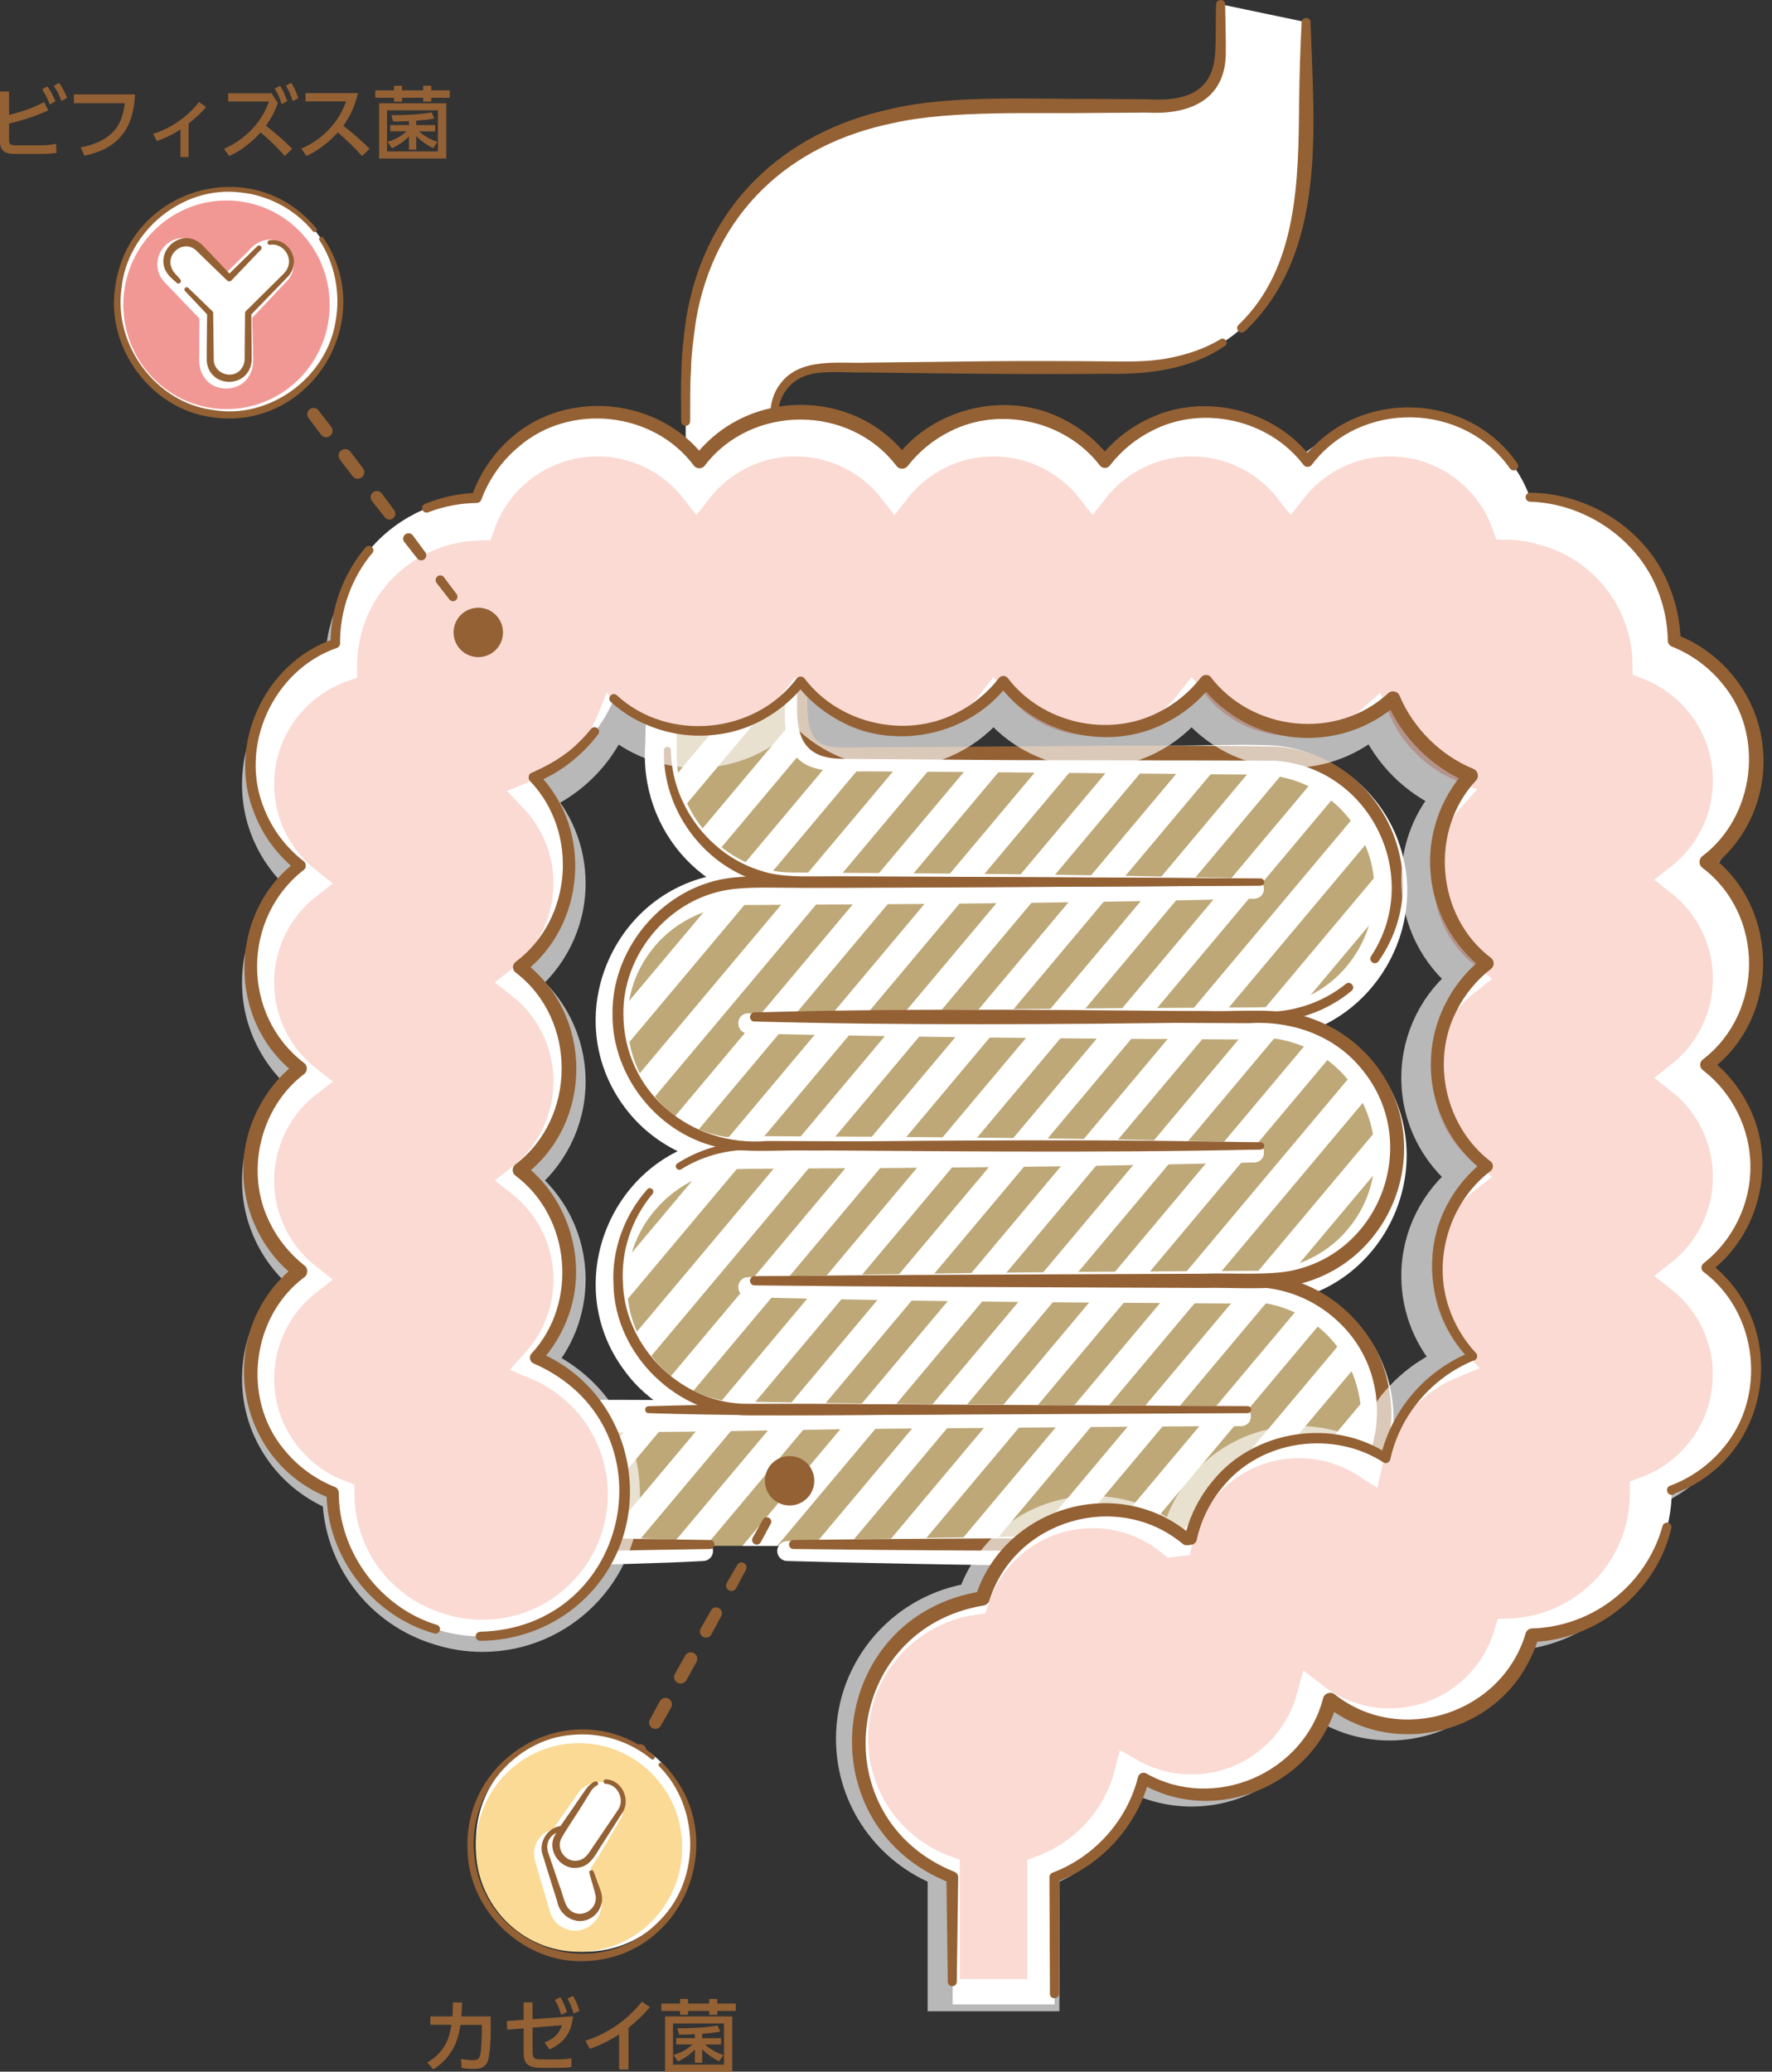 <svg xmlns="http://www.w3.org/2000/svg" xmlns:xlink="http://www.w3.org/1999/xlink" viewBox="0 0 252.45 295.12">
  <rect x="0" y="0" width="252.45" height="295.12" fill="#333333" stroke="none"/>
  <defs>
    <clipPath id="clippath">
      <path d="M198.82,163.84c0-10.37-8.41-18.78-18.78-18.79,10.37,0,18.78-8.41,18.78-18.79s-8.41-18.79-18.79-18.79h-60.38c-4.95,0-5.23-2.85-5.23-6.68v-29.68h-19.21v35.94c0,10.59,7.4,18.79,18.79,18.79,0,0-9.38,0-7.44,0-10.37,0-18.78,8.41-18.78,18.79s8.41,18.78,18.78,18.79c-10.37,0-18.78,8.41-18.78,18.79s8.41,18.79,18.79,18.79h-26.14v19.21h99.6c10.38,0,16.93-8.41,16.93-18.79s-8.24-18.79-18.79-18.79c0,0,2.82,0,1.87,0,10.37,0,18.78-8.41,18.78-18.79Z" style="fill: none;"></path>
    </clipPath>
  </defs>
  <g style="isolation: isolate;">
    <g id="_レイヤー_2" data-name="レイヤー 2">
      <g id="img">
        <g>
          <g>
            <g style="opacity: .7;">
              <path d="M198.82,163.84c0-10.37-8.41-18.78-18.78-18.79,10.37,0,18.78-8.41,18.78-18.79s-8.41-18.79-18.79-18.79h-60.38c-4.95,0-5.23-2.85-5.23-6.68v-29.68h-19.21v35.94c0,10.59,7.4,18.79,18.79,18.79,0,0-9.38,0-7.44,0-10.37,0-18.78,8.41-18.78,18.79s8.41,18.78,18.78,18.79c-10.37,0-18.78,8.41-18.78,18.79s8.41,18.79,18.79,18.79h-26.14v19.21h99.6c10.38,0,16.93-8.41,16.93-18.79s-8.24-18.79-18.79-18.79c0,0,2.82,0,1.87,0,10.37,0,18.78-8.41,18.78-18.79Z" style="fill: #fada95;"></path>
            </g>
            <g style="clip-path: url(#clippath);">
              <g>
                <line x1="103.75" y1="80.29" x2="-17.35" y2="224.61" style="fill: none; stroke: #fff; stroke-miterlimit: 10; stroke-width: 3.76px;"></line>
                <line x1="113.91" y1="80.29" x2="-7.19" y2="224.61" style="fill: none; stroke: #fff; stroke-miterlimit: 10; stroke-width: 3.76px;"></line>
                <line x1="113.91" y1="80.29" x2="-7.19" y2="224.61" style="fill: none; stroke: #fff; stroke-miterlimit: 10; stroke-width: 3.76px;"></line>
                <line x1="124.06" y1="80.29" x2="2.97" y2="224.61" style="fill: none; stroke: #fff; stroke-miterlimit: 10; stroke-width: 3.76px;"></line>
                <line x1="124.06" y1="80.29" x2="2.97" y2="224.61" style="fill: none; stroke: #fff; stroke-miterlimit: 10; stroke-width: 3.76px;"></line>
                <line x1="134.22" y1="80.29" x2="13.12" y2="224.61" style="fill: none; stroke: #fff; stroke-miterlimit: 10; stroke-width: 3.76px;"></line>
                <line x1="134.22" y1="80.29" x2="13.12" y2="224.61" style="fill: none; stroke: #fff; stroke-miterlimit: 10; stroke-width: 3.76px;"></line>
                <line x1="144.38" y1="80.29" x2="23.28" y2="224.61" style="fill: none; stroke: #fff; stroke-miterlimit: 10; stroke-width: 3.76px;"></line>
                <line x1="144.38" y1="80.29" x2="23.28" y2="224.61" style="fill: none; stroke: #fff; stroke-miterlimit: 10; stroke-width: 3.76px;"></line>
                <line x1="154.54" y1="80.29" x2="33.44" y2="224.61" style="fill: none; stroke: #fff; stroke-miterlimit: 10; stroke-width: 3.76px;"></line>
                <line x1="154.54" y1="80.29" x2="33.44" y2="224.61" style="fill: none; stroke: #fff; stroke-miterlimit: 10; stroke-width: 3.76px;"></line>
                <line x1="164.7" y1="80.29" x2="43.6" y2="224.61" style="fill: none; stroke: #fff; stroke-miterlimit: 10; stroke-width: 3.76px;"></line>
                <line x1="164.7" y1="80.29" x2="43.6" y2="224.61" style="fill: none; stroke: #fff; stroke-miterlimit: 10; stroke-width: 3.76px;"></line>
                <line x1="174.86" y1="80.29" x2="53.76" y2="224.61" style="fill: none; stroke: #fff; stroke-miterlimit: 10; stroke-width: 3.76px;"></line>
                <line x1="174.86" y1="80.29" x2="53.76" y2="224.61" style="fill: none; stroke: #fff; stroke-miterlimit: 10; stroke-width: 3.76px;"></line>
                <line x1="185.02" y1="80.29" x2="63.92" y2="224.61" style="fill: none; stroke: #fff; stroke-miterlimit: 10; stroke-width: 3.76px;"></line>
                <line x1="185.02" y1="80.29" x2="63.92" y2="224.61" style="fill: none; stroke: #fff; stroke-miterlimit: 10; stroke-width: 3.76px;"></line>
                <line x1="195.18" y1="80.29" x2="74.08" y2="224.61" style="fill: none; stroke: #fff; stroke-miterlimit: 10; stroke-width: 3.76px;"></line>
                <line x1="195.18" y1="80.29" x2="74.08" y2="224.61" style="fill: none; stroke: #fff; stroke-miterlimit: 10; stroke-width: 3.76px;"></line>
                <line x1="205.34" y1="80.29" x2="84.24" y2="224.61" style="fill: none; stroke: #fff; stroke-miterlimit: 10; stroke-width: 3.76px;"></line>
                <line x1="205.34" y1="80.29" x2="84.24" y2="224.61" style="fill: none; stroke: #fff; stroke-miterlimit: 10; stroke-width: 3.76px;"></line>
                <line x1="215.5" y1="80.29" x2="94.4" y2="224.61" style="fill: none; stroke: #fff; stroke-miterlimit: 10; stroke-width: 3.76px;"></line>
                <line x1="215.5" y1="80.29" x2="94.4" y2="224.61" style="fill: none; stroke: #fff; stroke-miterlimit: 10; stroke-width: 3.76px;"></line>
                <line x1="225.65" y1="80.29" x2="104.56" y2="224.61" style="fill: none; stroke: #fff; stroke-miterlimit: 10; stroke-width: 3.76px;"></line>
                <line x1="225.65" y1="80.29" x2="104.56" y2="224.61" style="fill: none; stroke: #fff; stroke-miterlimit: 10; stroke-width: 3.76px;"></line>
                <line x1="235.81" y1="80.29" x2="114.71" y2="224.61" style="fill: none; stroke: #fff; stroke-miterlimit: 10; stroke-width: 3.76px;"></line>
                <line x1="235.81" y1="80.29" x2="114.71" y2="224.61" style="fill: none; stroke: #fff; stroke-miterlimit: 10; stroke-width: 3.76px;"></line>
                <line x1="245.97" y1="80.29" x2="124.87" y2="224.61" style="fill: none; stroke: #fff; stroke-miterlimit: 10; stroke-width: 3.76px;"></line>
                <line x1="245.97" y1="80.29" x2="124.87" y2="224.61" style="fill: none; stroke: #fff; stroke-miterlimit: 10; stroke-width: 3.76px;"></line>
                <line x1="256.13" y1="80.29" x2="135.03" y2="224.61" style="fill: none; stroke: #fff; stroke-miterlimit: 10; stroke-width: 3.76px;"></line>
                <line x1="256.13" y1="80.29" x2="135.03" y2="224.61" style="fill: none; stroke: #fff; stroke-miterlimit: 10; stroke-width: 3.76px;"></line>
                <line x1="266.29" y1="80.29" x2="145.19" y2="224.61" style="fill: none; stroke: #fff; stroke-miterlimit: 10; stroke-width: 3.76px;"></line>
                <line x1="266.29" y1="80.29" x2="145.19" y2="224.61" style="fill: none; stroke: #fff; stroke-miterlimit: 10; stroke-width: 3.76px;"></line>
                <line x1="276.45" y1="80.29" x2="155.35" y2="224.61" style="fill: none; stroke: #fff; stroke-miterlimit: 10; stroke-width: 3.76px;"></line>
                <line x1="276.45" y1="80.29" x2="155.35" y2="224.61" style="fill: none; stroke: #fff; stroke-miterlimit: 10; stroke-width: 3.76px;"></line>
                <line x1="286.61" y1="80.29" x2="165.51" y2="224.61" style="fill: none; stroke: #fff; stroke-miterlimit: 10; stroke-width: 3.76px;"></line>
                <line x1="286.61" y1="80.29" x2="165.51" y2="224.61" style="fill: none; stroke: #fff; stroke-miterlimit: 10; stroke-width: 3.76px;"></line>
                <line x1="296.77" y1="80.29" x2="175.67" y2="224.61" style="fill: none; stroke: #fff; stroke-miterlimit: 10; stroke-width: 3.76px;"></line>
                <line x1="296.77" y1="80.29" x2="175.67" y2="224.61" style="fill: none; stroke: #fff; stroke-miterlimit: 10; stroke-width: 3.76px;"></line>
                <line x1="306.93" y1="80.29" x2="185.83" y2="224.61" style="fill: none; stroke: #fff; stroke-miterlimit: 10; stroke-width: 3.76px;"></line>
              </g>
            </g>
            <g>
              <g>
                <path d="M106.58,181.96c9.17-.07,52.89-.33,61.04-.47,2.43-.02,7.54-.09,9.92-.11,5.37-.03,10.7,2.06,14.59,5.81,10.72,10.23,7.51,28.28-6.04,34.27-2.09.93-4.34,1.49-6.62,1.71-1.82.15-4.48.05-6.32.06,0,0-12.21-.07-12.21-.07-16.28-.11-32.55-.35-48.83-.79-.78-.02-1.4-.67-1.38-1.46.02-.76.63-1.36,1.38-1.38,16.28-.44,32.55-.68,48.83-.79l12.21-.07c1.66-.06,4.26.04,5.89-.12,1.78-.19,3.5-.67,5.14-1.37,15.19-6.94,11.92-29.25-4.61-31.65-1.61-.24-4.19-.17-5.85-.21-3.87-.04-14.3-.16-18.31-.2,0,0-48.83-.33-48.83-.33-1.8-.03-1.91-2.78,0-2.84h0Z" style="fill: #fff;"></path>
                <path d="M106.58,144.38c15.6-.1,57.78-.35,72.72-.56,6.23-.08,12.36,2.76,16.33,7.59,10.97,13.37,1.85,33.61-15.44,34.26-5.83.07-16.53-.09-22.46-.09-17.05-.11-34.09-.35-51.14-.79-1.77-.07-1.86-2.75,0-2.84,21.14-.55,42.75-.77,63.93-.87,1.15,0,6.96-.04,7.99-.05,5.19.18,10.37-2.02,13.65-6.1,7.77-9.5,2.7-24.1-9.31-26.76-1.9-.43-4-.43-5.95-.44-4.05-.04-14.99-.16-19.18-.2,0,0-51.14-.33-51.14-.33-1.8-.03-1.91-2.78,0-2.84h0Z" style="fill: #fff;"></path>
              </g>
              <g>
                <path d="M176.82,203.16c-16.05,0-57.64.54-73.05.46-5.83-.58-11.39-3.63-14.84-8.42-9.23-12.38-1.88-30.5,13.34-33.04,1.91-.42,4.75-.3,6.72-.31,23.1.11,46.61.28,69.68.9,1.77.07,1.86,2.75,0,2.84-16.89.44-33.78.68-50.68.79-4.21.02-14.94.09-19,.11-.92.01-3.66,0-4.54.1-7.97.56-14.73,7.55-15.04,15.55-.71,8.59,6.22,16.67,14.76,17.53,5.61.28,16.24.2,21.97.32,0,0,50.68.33,50.68.33,1.8.03,1.91,2.78,0,2.84h0Z" style="fill: #fff;"></path>
                <path d="M178.68,165.58c-15.6.1-57.78.35-72.72.56-6.23.08-12.36-2.76-16.33-7.59-10.97-13.37-1.85-33.61,15.44-34.26,5.83-.07,16.53.09,22.46.09,17.05.11,34.09.35,51.14.79,1.77.07,1.86,2.75,0,2.84-21.14.55-42.75.77-63.93.86-1.15,0-6.96.04-7.99.05-5.19-.18-10.37,2.02-13.65,6.1-7.77,9.5-2.7,24.1,9.31,26.76,1.9.43,4,.43,5.95.43,4.05.04,14.99.16,19.18.2l51.14.33c1.8.03,1.91,2.78,0,2.84h0Z" style="fill: #fff;"></path>
              </g>
              <path d="M152.54,203.16c-23.53.11-49.28.92-72.78.92,0,0,2.34-2.34,2.34-2.34-.04,6.4-.09,12.81-.25,19.21l-2.09-2.09,10.24.25c3.41.14,6.83.23,10.24.42.78.04,1.39.71,1.34,1.5-.04.73-.63,1.3-1.34,1.34-5.94.34-14.46.51-20.49.67-1.17.03-2.12-.93-2.09-2.09-.16-6.4-.2-12.81-.25-19.21,0-1.29,1.04-2.35,2.34-2.34,5.39.04,12.89-.03,18.19.1,10.7.22,25.83.51,36.39.61,0,0,18.19.21,18.19.21,1.8.04,1.88,2.78,0,2.84h0Z" style="fill: #fff;"></path>
              <path d="M114.8,73.35l.17,28.78c.11,1.9.15,3.71,2.12,4.26,1.47.39,5.02.13,6.74.18,9.1-.04,33.8-.27,43.23-.36,4.24.03,10.45-.26,14.64,0,8.07.74,15.35,6.65,17.77,14.4,3.88,11.7-3.76,24.79-15.9,27.07-.9.13-2.1.34-3.01.35-.59.16-15.26-.08-16.34-.02-19.21-.11-38.43-.35-57.64-.79-1.79-.07-1.86-2.76,0-2.84,23.83-.55,48.18-.77,72.05-.87,1.16,0,2.15-.05,3.24-.23,12.5-1.92,18.28-17.04,10.22-26.81-2.99-3.72-7.66-6.02-12.46-6.1-1.1-.04-4.2-.05-5.37-.06-4.61-.04-30.83-.29-36.02-.33,0,0-14.41-.09-14.41-.09-6.38,0-11.92.76-12.01-7.68,0,0,.15-28.85.15-28.85.06-1.83,2.78-1.89,2.84,0h0Z" style="fill: #fff;"></path>
              <path d="M178.68,128.01c-16.18.12-48.67.55-64.84.84-12.93.57-22.94-10.29-21.9-23.08.15-10.81.36-21.61.81-32.42.03-.78.69-1.39,1.48-1.36.74.03,1.33.63,1.36,1.36.45,10.81.66,21.61.81,32.42l.02,2.03c.06,8.9,7.49,16.43,16.42,16.51,16.66.31,49.18.73,65.84.86,1.78.03,1.91,2.77,0,2.84h0Z" style="fill: #fff;"></path>
            </g>
            <g>
              <g>
                <path d="M107.5,181.81c9.16-.04,52.9-.14,61.04-.21,3.69.09,8.61-.24,12.31.1,8.59.9,15.99,8.05,17.12,16.63,1.88,10.89-6.66,21.83-17.7,22.63-4.1.19-14.17-.02-18.4.02-16.28-.07-32.55-.11-48.83-.32-.35,0-.64-.29-.63-.65,0-.35.29-.63.63-.63,16.28-.21,32.55-.25,48.83-.32l12.21-.05c1.71-.05,4.32.05,6.01-.11,1.91-.2,3.78-.71,5.54-1.47,11.39-4.91,14.18-20.33,5.25-28.94-2.75-2.7-6.4-4.51-10.24-4.99-1.88-.22-3.95-.16-5.99-.18-3.87-.02-14.31-.07-18.31-.09l-48.83-.15c-.35,0-.64-.29-.64-.64,0-.35.29-.64.64-.64h0Z" style="fill: #946134;"></path>
                <path d="M107.5,144.24c9.58-.04,55.42-.15,63.93-.21,3.86.13,9.1-.4,12.95.37,4.38.91,8.41,3.37,11.25,6.84,9.29,11.37,3.14,28.77-11.22,31.83-3.73.76-9.15.3-12.98.4,0,0-12.79-.05-12.79-.05-17.05-.07-34.09-.11-51.14-.32-.35,0-.64-.29-.63-.65,0-.35.29-.63.63-.63,17.05-.21,34.09-.25,51.14-.32l12.79-.05c3.58-.15,9.13.27,12.54-.43,12.88-2.66,18.47-18.35,10.16-28.56-3.91-4.95-10.07-7.1-16.3-6.7-4.04-.02-14.99-.07-19.18-.09l-51.14-.15c-.35,0-.64-.29-.64-.64,0-.35.29-.64.64-.64h0Z" style="fill: #946134;"></path>
              </g>
              <g>
                <path d="M96.52,165.72c3-1.93,6.56-2.99,10.13-3.03l10.42-.06c20-.18,42.63-.35,62.52.12.27,0,.49.23.49.51,0,.27-.22.48-.49.49-23.5.56-49.37.19-72.94.06-3.37,0-6.74.97-9.61,2.76-.5.34-1.11-.47-.53-.84h0Z" style="fill: #946134;"></path>
                <path d="M177.74,201.31c-10.66.05-61.66.31-71.13.31-10.07.1-19.07-8.65-19.21-18.71-.27-4.92,1.59-9.84,4.81-13.48.18-.21.5-.23.7-.04.2.18.22.49.05.69-2.98,3.54-4.52,8.2-4.21,12.77.32,9.28,8.6,17.25,17.88,17.13,0,0,14.22.05,14.22.05l56.9.28c.27,0,.5.23.49.5,0,.27-.22.49-.49.49h0Z" style="fill: #946134;"></path>
                <path d="M179.6,163.74c-9.58.03-55.42.11-63.93.16-3.83-.13-9.11.38-12.9-.38-8.84-1.73-15.6-10.07-15.51-19.07-.11-9.02,6.63-17.39,15.49-19.18,3.8-.76,9.08-.3,12.93-.4,0,0,12.79.04,12.79.04,17.05.05,34.09.08,51.14.25.27,0,.49.23.49.5,0,.27-.22.49-.49.49-21.14.2-42.75.21-63.93.29-3.61.15-9.13-.29-12.59.43-8.13,1.61-14.35,9.28-14.28,17.57.04,11.1,9.58,19.02,20.47,18.1,13.13.07,56.52.15,70.32.19.27,0,.5.22.5.5,0,.27-.22.5-.5.5h0Z" style="fill: #946134;"></path>
              </g>
              <path d="M101.17,220.66c-5.92.08-14.48.24-20.49.4-.58.02-1.05-.46-1.04-1.04-.04-4.57.02-9.15.18-13.72.05-1.52.13-3.05.22-4.57.02-.35.33-.62.68-.6.33.02.58.28.6.6.37,6.09.44,12.19.4,18.29,0,0-1.04-1.04-1.04-1.04l10.24.24c3.41.07,6.83.11,10.24.16.81.01.83,1.26,0,1.28h0Z" style="fill: #946134;"></path>
              <path d="M153.46,201.31c-19.8.1-41.35.63-61.07,0-.61-.02-.65-.97,0-.99,5.09-.15,10.18-.24,15.27-.28,8.83-.13,21.58.05,30.54.16,0,0,15.27.12,15.27.12.62,0,.67.99,0,.99h0Z" style="fill: #946134;"></path>
              <path d="M192.55,141.15c-3.54,2.95-8.2,4.54-12.81,4.45-1.66,0-6.3.05-8.03.06-20.75.27-43.58.44-64.21-.15-.35,0-.63-.3-.62-.66,0-.34.29-.61.62-.62,23.41-.69,48.75-.31,72.24-.09,4.33.14,8.62-1.26,12-3.98.62-.52,1.46.45.81.99h0Z" style="fill: #946134;"></path>
              <path d="M114.94,72.42c.02,5.84.09,20.51.11,26.14-.4,9.29,2.46,7.83,10.03,7.89,17.69-.06,39.04-.4,56.71-.09,14.88,1.05,23.22,18.38,14.6,30.58-.5.67-1.5-.01-1.06-.72,7.5-11.33-.15-26.95-13.69-27.85-14.24-.11-33.53,0-47.84-.17,0,0-8.71-.06-8.71-.06l-4.36-.03c-1.42-.02-3.12,0-4.64-.87-2.98-1.76-2.5-5.8-2.53-8.68,0,0,.04-8.71.04-8.71l.07-17.43c.04-.81,1.24-.86,1.28,0h0Z" style="fill: #946134;"></path>
              <path d="M179.6,126.16c-8.95.05-51.57.31-59.52.32-3.59-.06-8.62.27-12.05-.93-7.97-2.46-13.66-10.34-13.44-18.67.02-.64.98-.66.99,0,.08,7.76,5.5,14.97,12.91,17.19,3.2,1.1,8.22.73,11.59.77,7.75,0,50.84.27,59.52.32.27,0,.5.23.49.5,0,.27-.22.49-.49.49h0Z" style="fill: #946134;"></path>
            </g>
          </g>
          <g>
            <path d="M97.69,54.82c0-26.92,17.06-39.72,43.6-39.72h24.03c5.34,0,8.58-2.46,8.58-8.18V.61l12.18,2.55v15.34c0,17.22-5.27,33.86-25.68,33.86h-42.42c-4.82,0-7.66,2.85-7.66,6.68v13.39h-12.63v-17.61Z" style="fill: #fff;"></path>
            <path d="M174.54.61c.03,2.25.13,5.08.09,7.32-.23,6.63-5.65,8.43-11.24,8.11,0,0-7.27.05-7.27.05-8.46.15-20.57-.44-28.76,1.42-14.96,3-25.6,12.89-28.21,28.14-.28,2.01-.71,5.11-.71,7.13-.16,2.38-.08,4.83-.12,7.24,0,.36-.29.65-.65.64-.35,0-.63-.29-.63-.64.01-2.43-.09-4.83.05-7.29-.01-2.08.37-5.24.66-7.33,2.58-15.89,13.6-26.55,29.18-29.88,8.37-2.05,20.57-1.37,29.19-1.43,0,0,7.27.05,7.27.05,4.87.29,9.26-.59,9.71-6.32.17-2.03.06-5.12.16-7.21,0-.79,1.27-.84,1.28,0h0Z" style="fill: #946134;"></path>
            <path d="M174.5,49.28c-4.84,3.34-11.04,4.11-16.73,3.96-9.87.14-24.13-.05-34.14-.18-2.34.08-6.13-.34-8.32.3-2.6.65-4.46,2.98-4.42,5.68,0,.32-.26.57-.58.57-.31,0-.56-.26-.56-.57,0-1.52.43-3.1,1.4-4.35,2.84-3.86,8.37-2.86,12.48-3.03,0,0,17.07-.2,17.07-.2,5.69-.05,11.38-.03,17.07.02,2.83.02,5.59.1,8.36-.4,2.72-.48,5.38-1.33,7.76-2.76.59-.37,1.23.55.61.96h0Z" style="fill: #946134;"></path>
            <path d="M186.71,3.16c.46,14.89,2.47,32.81-9.39,44.06-.62.54-1.47-.38-.86-.95,8.46-8.1,8.52-20.67,8.62-31.64.05-3.82.16-7.65.36-11.47.04-.78,1.24-.8,1.28,0h0Z" style="fill: #946134;"></path>
          </g>
          <g>
            <path d="M250.22,195.02c0-5.88-2.78-11.09-7.08-14.44,4.3-3.35,7.08-8.57,7.08-14.45,0-5.88-2.78-11.09-7.08-14.44,4.3-3.35,7.08-8.57,7.08-14.45,0-5.88-2.78-11.09-7.08-14.44,4.3-3.35,7.08-8.57,7.08-14.45,0-7.79-4.87-14.42-11.72-17.07-.14-9.43-6.6-17.31-15.33-19.63-1.66-.47-3.4-.77-5.21-.81-2.54-7.07-9.28-12.14-17.22-12.14-5.88,0-11.09,2.78-14.44,7.08-3.35-4.3-8.57-7.08-14.44-7.08s-11.09,2.78-14.44,7.08c-3.35-4.3-8.57-7.08-14.44-7.08s-11.09,2.78-14.44,7.08c-3.35-4.3-8.57-7.08-14.44-7.08s-11.09,2.78-14.44,7.08c-3.35-4.3-8.57-7.08-14.44-7.08-7.99,0-14.77,5.13-17.27,12.26-6.28.15-11.86,3.09-15.55,7.65-.02.02-.03.05-.05.07-.39.48-.76.98-1.1,1.5-.03.05-.06.11-.1.16-.32.49-.63,1-.91,1.52-.04.08-.08.17-.12.26-.26.5-.51,1-.72,1.53-.04.1-.07.21-.12.32-.2.51-.4,1.03-.56,1.56-.03.11-.05.22-.08.32-.16.54-.3,1.08-.41,1.63,0,.05-.01.1-.02.15-.25,1.28-.39,2.6-.39,3.95,0,.03,0,.06,0,.1-7.05,2.55-12.09,9.28-12.09,17.21,0,5.88,2.78,11.09,7.08,14.45-4.3,3.35-7.08,8.57-7.08,14.45s2.78,11.09,7.08,14.44c-4.3,3.35-7.08,8.57-7.08,14.45s2.78,11.09,7.08,14.44c-4.3,3.35-7.08,8.57-7.08,14.45,0,7.79,4.87,14.42,11.72,17.07.13,9.2,6.28,16.93,14.68,19.46,2,.64,4.12,1,6.33,1,11.4,0,20.64-9.24,20.64-20.64,0-8.58-5.24-15.93-12.69-19.05,2.95-3.25,4.77-7.55,4.77-12.29,0-5.88-2.78-11.09-7.08-14.45,4.3-3.35,7.08-8.57,7.08-14.45s-2.78-11.09-7.08-14.44c4.3-3.35,7.08-8.57,7.08-14.45,0-4.88-1.92-9.31-5.04-12.59,3.32-1.33,6.21-3.5,8.41-6.25.02-.02.03-.05.05-.07.29-.36.57-.73.83-1.11.07-.1.13-.2.19-.29.21-.31.42-.63.61-.95.09-.16.18-.33.27-.49.15-.27.3-.54.44-.82.11-.21.2-.43.3-.65.09-.2.19-.4.28-.6,3.24,2.88,7.48,4.64,12.16,4.64,5.88,0,11.09-2.78,14.44-7.08,3.35,4.3,8.57,7.08,14.44,7.08s11.09-2.78,14.44-7.08c3.35,4.3,8.57,7.08,14.44,7.08s11.09-2.78,14.44-7.08c3.35,4.3,8.57,7.08,14.44,7.08,4.69,0,8.95-1.78,12.19-4.67,2.1,4.97,6.09,8.94,11.08,11.03-2.95,3.25-4.77,7.56-4.77,12.3,0,5.88,2.78,11.09,7.08,14.44-4.3,3.35-7.08,8.57-7.08,14.45,0,5.88,2.78,11.09,7.08,14.44-4.3,3.35-7.08,8.57-7.08,14.45,0,4.89,1.93,9.31,5.05,12.6-.4.16-.79.34-1.18.53-.12.06-.24.11-.36.17-.38.19-.75.39-1.11.6-.1.06-.19.12-.29.18-1.13.68-2.19,1.47-3.17,2.35-.13.12-.26.23-.39.35-.27.26-.53.52-.79.79-.14.15-.28.31-.42.46-.24.27-.48.53-.71.82-.13.16-.25.34-.38.5-.36.48-.7.97-1.02,1.47-.15.25-.31.49-.45.75-.15.26-.28.51-.42.78-.15.29-.28.58-.42.87-.11.24-.23.49-.33.74-.21.5-.4,1.02-.56,1.54-.06.19-.11.39-.16.58-.1.36-.2.72-.29,1.08-2.85-1.82-6.22-2.9-9.86-2.9-8.75,0-16.06,6.14-17.87,14.35-.19.02-.37.06-.56.09-3.17-2.64-7.25-4.22-11.69-4.22-8.14,0-15.03,5.32-17.42,12.66-9.99,1.44-17.67,10.01-17.67,20.4,0,8.84,5.56,16.35,13.37,19.3v18.11h14.53v-18.11c6.21-2.34,10.98-7.58,12.68-14.08,2.65,1.48,5.69,2.34,8.94,2.34,8.45,0,15.54-5.73,17.66-13.51,3.1,2.42,6.99,3.87,11.23,3.87,8.3,0,15.31-5.53,17.55-13.1,11.03-.41,19.86-9.46,19.86-20.6,0-.03,0-.06,0-.1,7.05-2.55,12.09-9.28,12.09-17.21Z" style="fill: #fff;"></path>
            <g style="mix-blend-mode: multiply; opacity: .65;">
              <path d="M246.32,195.87c0-5.74-2.71-10.83-6.92-14.11,4.2-3.27,6.92-8.37,6.92-14.11,0-5.74-2.71-10.83-6.92-14.11,4.2-3.27,6.92-8.37,6.92-14.11,0-5.74-2.71-10.83-6.92-14.11,4.2-3.27,6.92-8.37,6.92-14.11,0-7.6-4.75-14.08-11.45-16.67-.13-9.22-6.45-16.92-14.99-19.17-1.62-.46-3.31-.75-5.07-.78-2.48-6.91-9.06-11.86-16.82-11.86-5.74,0-10.83,2.71-14.11,6.92-3.27-4.2-8.37-6.92-14.11-6.92s-10.83,2.71-14.11,6.92c-3.27-4.2-8.37-6.92-14.11-6.92s-10.83,2.71-14.11,6.92c-3.27-4.2-8.37-6.92-14.11-6.92s-10.83,2.71-14.11,6.92c-3.27-4.2-8.37-6.92-14.11-6.92-7.8,0-14.42,5.01-16.87,11.98-6.13.15-11.58,3.02-15.18,7.47-.02.02-.03.04-.05.06-.38.47-.74.96-1.08,1.47-.03.05-.06.11-.09.16-.31.48-.61.97-.89,1.48-.04.08-.08.16-.12.24-.25.49-.5.98-.71,1.5-.04.1-.07.21-.11.31-.2.5-.39,1-.55,1.52-.03.1-.05.21-.08.32-.15.52-.29,1.05-.4,1.59-.01.05-.01.11-.02.16-.24,1.25-.38,2.53-.38,3.85,0,.03,0,.06,0,.09-6.88,2.49-11.81,9.06-11.81,16.8,0,5.74,2.71,10.83,6.92,14.11-4.2,3.27-6.92,8.37-6.92,14.11s2.71,10.83,6.92,14.11c-4.2,3.27-6.92,8.37-6.92,14.11s2.71,10.83,6.92,14.11c-4.2,3.27-6.92,8.37-6.92,14.11,0,7.6,4.75,14.08,11.44,16.67.13,8.98,6.13,16.54,14.34,19,1.95.63,4.02.97,6.18.97,11.13,0,20.15-9.02,20.15-20.16,0-8.38-5.12-15.56-12.39-18.6,2.88-3.18,4.65-7.38,4.65-12,0-5.74-2.71-10.83-6.92-14.11,4.2-3.27,6.92-8.37,6.92-14.11s-2.71-10.83-6.92-14.11c4.2-3.27,6.92-8.37,6.92-14.11,0-4.77-1.88-9.09-4.92-12.29,3.24-1.3,6.06-3.42,8.22-6.1.02-.02.03-.04.05-.06.28-.36.56-.72.81-1.09.06-.09.12-.19.19-.29.2-.31.41-.61.59-.93.09-.16.18-.32.27-.48.15-.26.29-.53.43-.8.1-.21.19-.42.29-.63.09-.2.19-.39.27-.59,3.16,2.81,7.31,4.53,11.87,4.53,5.74,0,10.83-2.71,14.11-6.92,3.27,4.2,8.37,6.92,14.11,6.92s10.83-2.71,14.11-6.92c3.27,4.2,8.37,6.92,14.11,6.92s10.83-2.71,14.11-6.92c3.27,4.2,8.37,6.92,14.11,6.92,4.58,0,8.74-1.73,11.9-4.56,2.05,4.86,5.95,8.73,10.82,10.77-2.89,3.18-4.66,7.38-4.66,12.01,0,5.74,2.71,10.83,6.92,14.11-4.2,3.27-6.92,8.37-6.92,14.11,0,5.74,2.71,10.83,6.92,14.11-4.2,3.27-6.92,8.37-6.92,14.11,0,4.77,1.88,9.1,4.93,12.3-.39.16-.77.33-1.15.51-.12.06-.24.11-.36.17-.37.18-.73.38-1.09.58-.1.06-.19.12-.28.17-1.11.67-2.14,1.43-3.09,2.29-.13.11-.26.23-.38.35-.26.25-.52.5-.77.77-.14.15-.28.3-.41.45-.23.26-.47.52-.69.79-.14.17-.26.35-.39.53-.34.45-.66.92-.97,1.4-.15.24-.3.48-.45.73-.14.25-.28.5-.41.76-.14.28-.28.56-.41.85-.11.24-.22.47-.32.72-.2.5-.39,1-.55,1.51-.06.18-.1.38-.16.56-.1.35-.2.7-.28,1.06-2.78-1.78-6.08-2.83-9.63-2.83-8.55,0-15.68,6-17.45,14.01-.18.02-.37.06-.55.08-3.1-2.57-7.08-4.12-11.42-4.12-7.95,0-14.68,5.19-17.01,12.37-9.75,1.41-17.25,9.78-17.25,19.92,0,8.63,5.43,15.97,13.06,18.84v17.69h14.19v-17.69c6.07-2.29,10.73-7.4,12.38-13.75,2.58,1.45,5.56,2.28,8.73,2.28,8.25,0,15.18-5.6,17.24-13.19,3.03,2.36,6.83,3.78,10.97,3.78,8.11,0,14.95-5.4,17.14-12.8,10.78-.4,19.39-9.24,19.39-20.12,0-.03,0-.06,0-.09,6.88-2.49,11.81-9.06,11.81-16.8Z" style="fill: #f8c6bb;"></path>
              <path d="M246.32,195.87c0-5.74-2.71-10.83-6.92-14.11,4.2-3.27,6.92-8.37,6.92-14.11,0-5.74-2.71-10.83-6.92-14.11,4.2-3.27,6.92-8.37,6.92-14.11,0-5.74-2.71-10.83-6.92-14.11,4.2-3.27,6.92-8.37,6.92-14.11,0-7.6-4.75-14.08-11.45-16.67-.13-9.22-6.45-16.92-14.99-19.17-1.62-.46-3.31-.75-5.07-.78-2.48-6.91-9.06-11.86-16.82-11.86-5.74,0-10.83,2.71-14.11,6.92-3.27-4.2-8.37-6.92-14.11-6.92s-10.83,2.71-14.11,6.92c-3.27-4.2-8.37-6.92-14.11-6.92s-10.83,2.71-14.11,6.92c-3.27-4.2-8.37-6.92-14.11-6.92s-10.83,2.71-14.11,6.92c-3.27-4.2-8.37-6.92-14.11-6.92-7.8,0-14.42,5.01-16.87,11.98-6.13.15-11.58,3.02-15.18,7.47-.02.02-.03.04-.05.06-.38.47-.74.96-1.08,1.47-.03.05-.06.11-.09.16-.31.48-.61.97-.89,1.48-.04.08-.08.16-.12.24-.25.49-.5.98-.71,1.5-.04.1-.07.21-.11.31-.2.5-.39,1-.55,1.52-.03.1-.05.21-.08.32-.15.52-.29,1.05-.4,1.59-.01.05-.01.11-.02.16-.24,1.25-.38,2.53-.38,3.85,0,.03,0,.06,0,.09-6.88,2.49-11.81,9.06-11.81,16.8,0,5.74,2.71,10.83,6.92,14.11-4.2,3.27-6.92,8.37-6.92,14.11s2.71,10.83,6.92,14.11c-4.2,3.27-6.92,8.37-6.92,14.11s2.71,10.83,6.92,14.11c-4.2,3.27-6.92,8.37-6.92,14.11,0,7.6,4.75,14.08,11.44,16.67.13,8.98,6.13,16.54,14.34,19,1.95.63,4.02.97,6.18.97,11.13,0,20.15-9.02,20.15-20.16,0-8.38-5.12-15.56-12.39-18.6,2.88-3.18,4.65-7.38,4.65-12,0-5.74-2.71-10.83-6.92-14.11,4.2-3.27,6.92-8.37,6.92-14.11s-2.71-10.83-6.92-14.11c4.2-3.27,6.92-8.37,6.92-14.11,0-4.77-1.88-9.09-4.92-12.29,3.24-1.3,6.06-3.42,8.22-6.1.02-.02.03-.04.05-.06.28-.36.56-.72.81-1.09.06-.09.12-.19.19-.29.2-.31.41-.61.59-.93.09-.16.18-.32.27-.48.15-.26.29-.53.43-.8.1-.21.19-.42.29-.63.09-.2.19-.39.27-.59,3.16,2.81,7.31,4.53,11.87,4.53,5.74,0,10.83-2.71,14.11-6.92,3.27,4.2,8.37,6.92,14.11,6.92s10.83-2.71,14.11-6.92c3.27,4.2,8.37,6.92,14.11,6.92s10.83-2.71,14.11-6.92c3.27,4.2,8.37,6.92,14.11,6.92,4.58,0,8.74-1.73,11.9-4.56,2.05,4.86,5.95,8.73,10.82,10.77-2.89,3.18-4.66,7.38-4.66,12.01,0,5.74,2.71,10.83,6.92,14.11-4.2,3.27-6.92,8.37-6.92,14.11,0,5.74,2.71,10.83,6.92,14.11-4.2,3.27-6.92,8.37-6.92,14.11,0,4.77,1.88,9.1,4.93,12.3-.39.16-.77.33-1.15.51-.12.06-.24.11-.36.17-.37.18-.73.38-1.09.58-.1.06-.19.12-.28.17-1.11.67-2.14,1.43-3.09,2.29-.13.11-.26.23-.38.35-.26.25-.52.5-.77.77-.14.15-.28.3-.41.45-.23.26-.47.52-.69.79-.14.17-.26.35-.39.53-.34.45-.66.92-.97,1.4-.15.24-.3.48-.45.73-.14.25-.28.5-.41.76-.14.28-.28.56-.41.85-.11.24-.22.47-.32.72-.2.5-.39,1-.55,1.51-.06.18-.1.38-.16.56-.1.35-.2.7-.28,1.06-2.78-1.78-6.08-2.83-9.63-2.83-8.55,0-15.68,6-17.45,14.01-.18.02-.37.06-.55.08-3.1-2.57-7.08-4.12-11.42-4.12-7.95,0-14.68,5.19-17.01,12.37-9.75,1.41-17.25,9.78-17.25,19.92,0,8.63,5.43,15.97,13.06,18.84v17.69h14.19v-17.69c6.07-2.29,10.73-7.4,12.38-13.75,2.58,1.45,5.56,2.28,8.73,2.28,8.25,0,15.18-5.6,17.24-13.19,3.03,2.36,6.83,3.78,10.97,3.78,8.11,0,14.95-5.4,17.14-12.8,10.78-.4,19.39-9.24,19.39-20.12,0-.03,0-.06,0-.09,6.88-2.49,11.81-9.06,11.81-16.8Z" style="fill: none; stroke: #fff; stroke-miterlimit: 10; stroke-width: 4.58px;"></path>
            </g>
            <path d="M210.04,193.77c-2.98,1.21-5.65,3.15-7.72,5.6-2.08,2.44-3.56,5.38-4.25,8.51-.08.38-.46.62-.84.53-7.24-4.76-17.65-3.35-23.1,3.49-1.79,2.15-3.05,4.74-3.64,7.47-.08.37-.39.64-.75.68-.39.06-.92.18-1.24-.12-9.28-7.73-23.93-3.44-27.55,8.08-.12.38-.46.64-.83.7-20.04,3.35-23.05,30.32-4.15,37.94.34.12.55.45.54.79l-.2,14.87c0,.35-.29.64-.65.63-.35,0-.63-.29-.63-.63l-.2-14.87.54.79c-20.8-8.13-17.65-38.04,4.45-41.54,0,0-.83.7-.83.7,4.1-12.79,20.38-17.54,30.62-8.8,0,0-.69-.19-.69-.19l.6-.07-.75.68c.68-3,2.1-5.81,4.09-8.15,5.91-7.21,17.14-8.9,24.89-3.72,0,0-1.07.44-1.07.44.77-3.34,2.38-6.48,4.61-9.07,2.23-2.6,5.09-4.64,8.27-5.91.33-.13.7.03.83.36.13.33-.03.7-.35.83h0Z" style="fill: #946134;"></path>
            <path d="M68.4,232.45c21.71-.54,27.55-29.5,7.63-38.22-.56-.22-.72-.97-.31-1.41,6.69-7.21,5.6-19.46-2.29-25.35-.52-.39-.52-1.2,0-1.6,8.77-6.64,8.79-20.67.03-27.33-.5-.37-.5-1.15,0-1.52,8.09-6.03,9.02-18.46,2.07-25.74-.3-.31-.29-.82.03-1.11,2.49-1.09,4.93-2.44,6.86-4.39.65-.6,1.23-1.27,1.79-1.96.52-.59,1.51.08,1,.79-2.28,3.01-5.34,5.41-8.83,6.86,0,0,.27-1.26.27-1.26,7.87,7.85,6.8,21.63-2.01,28.34,0,0,0-1.52,0-1.52,9.95,7.51,9.96,22.93.03,30.45,0,0,0-1.6,0-1.6,6.36,4.88,9.06,13.83,6.37,21.39-.86,2.5-2.24,4.8-4.01,6.75l-.31-1.41c14.77,6.26,17.65,26.22,5.2,36.35-3.79,3.09-8.65,4.77-13.51,4.78-.35,0-.64-.28-.64-.64,0-.35.29-.64.64-.64h0Z" style="fill: #946134;"></path>
            <path d="M53.03,78.79c-2.98,3.58-4.63,8.22-4.58,12.86,0,.29-.18.54-.44.64-9.12,3.17-14.08,14.1-10.33,23.02,1.15,2.9,3.11,5.45,5.57,7.36.36.28.42.8.14,1.16-8.97,6.87-9.05,20.75-.05,27.61.5.38.5,1.17,0,1.55-6.36,4.82-8.5,14.15-4.87,21.25,1.15,2.35,2.86,4.42,4.91,6.04.53.4.53,1.24,0,1.65-7.54,5.58-8.96,17.24-2.98,24.48,1.91,2.39,4.45,4.28,7.3,5.41.34.13.55.46.56.8,0,8.43,5.88,16.4,13.98,18.85.34.11.52.46.42.8-.1.33-.46.52-.79.42-8.76-2.43-15.31-10.92-15.35-20.04,0,0,.56.8.56.8-13.91-5.29-16.71-24.02-4.98-33.16,0,0,0,1.65,0,1.65-4.68-3.57-7.49-9.4-7.44-15.27-.02-5.87,2.83-11.65,7.48-15.22,0,0,0,1.55,0,1.55-9.81-7.44-9.75-22.94.1-30.31,0,0,0,1.3,0,1.3-2.66-2.11-4.78-4.92-5.99-8.09-3.99-9.68,1.4-21.5,11.3-24.87,0,0-.45.65-.45.65-.02-4.96,1.77-9.9,4.97-13.69.23-.27.63-.31.9-.08.27.23.3.63.08.9h0Z" style="fill: #946134;"></path>
            <path d="M87.88,99.05c7.33,6.73,19.67,5.56,25.62-2.4.28-.36.84-.36,1.12,0,4.9,6.46,14.37,8.64,21.58,4.95,2.38-1.18,4.49-2.9,6.11-5,.31-.41.96-.41,1.27,0,4.88,6.41,14.29,8.56,21.45,4.88,2.36-1.17,4.45-2.88,6.06-4.97.32-.41.9-.48,1.31-.17,5.99,7.91,18.06,9.17,25.39,2.4.5-.46,1.35-.27,1.6.36,1.97,4.67,5.84,8.5,10.52,10.43.66.26.86,1.15.37,1.66-6.7,7.16-5.69,19.37,2.15,25.28.49.38.49,1.16,0,1.54-2.08,1.61-3.79,3.69-4.95,6.05-3.67,7.14-1.51,16.53,4.88,21.39.44.33.44,1.03,0,1.36-5.87,4.44-8.36,12.72-5.87,19.67.8,2.31,2.1,4.45,3.77,6.26.24.26.23.66-.03.9-.25.24-.66.23-.9-.02-5.64-5.71-6.96-15.03-3.12-22.08,1.25-2.35,3-4.43,5.09-6.08v1.36c-4.63-3.55-7.47-9.28-7.45-15.12-.06-5.85,2.76-11.62,7.38-15.22,0,0,0,1.54,0,1.54-4.19-3.24-6.99-8.26-7.41-13.55-.52-5.3,1.33-10.75,4.93-14.67,0,0,.37,1.66.37,1.66-5.17-2.16-9.42-6.4-11.58-11.57l1.6.36c-1.97,1.75-4.3,3.1-6.8,3.92-5.01,1.65-10.69,1.15-15.3-1.42-2.31-1.27-4.34-3.02-5.95-5.09h1.48c-1.8,2.29-4.13,4.17-6.75,5.44-7.9,3.98-18.22,1.55-23.52-5.52,0,0,1.27,0,1.27,0-5.33,7-15.6,9.37-23.44,5.36-2.59-1.27-4.88-3.14-6.64-5.42h1.12c-1.6,2.04-3.62,3.74-5.89,4.98-6.83,3.84-15.92,2.77-21.7-2.51-.26-.23-.29-.64-.05-.9.23-.26.64-.29.9-.05h0Z" style="fill: #946134;"></path>
            <path d="M215.14,66.78c-6.63-9.54-21.28-9.82-28.26-.56-.29.38-.89.38-1.18,0-4.89-6.44-14.34-8.59-21.51-4.89-2.37,1.17-4.46,2.9-6.07,4.98-.35.47-1.08.46-1.43,0-4.86-6.35-14.2-8.5-21.33-4.86-2.35,1.16-4.43,2.86-6.04,4.93-.39.52-1.21.52-1.6,0-6.69-8.79-20.62-8.83-27.33-.04-.37.49-1.15.49-1.53,0-5.74-7.72-17.61-9.01-24.91-2.74-2.41,1.99-4.29,4.63-5.38,7.59-.1.28-.37.46-.66.46-2.35.03-4.7.48-6.91,1.33-.33.13-.7-.04-.83-.37-.13-.32.03-.69.35-.82,2.32-.96,4.83-1.49,7.35-1.58l-.66.48c1.11-3.22,3.08-6.13,5.66-8.37,7.99-6.99,21.09-5.64,27.51,2.82,0,0-1.53,0-1.53,0,7.51-9.93,22.94-9.97,30.46-.03,0,0-1.61,0-1.61,0,5.38-7.09,15.79-9.5,23.71-5.43,2.62,1.3,4.92,3.19,6.7,5.5h-1.43c1.8-2.29,4.12-4.16,6.74-5.42,7.88-3.96,18.16-1.53,23.45,5.52,0,0-1.18,0-1.18,0,7.62-9.95,23.36-9.6,30.48.73.2.29.14.69-.15.89-.29.2-.68.14-.89-.15h0Z" style="fill: #946134;"></path>
            <path d="M237.5,212.33c-.03-.31.14-.58.42-.68,2.95-1.09,5.59-2.97,7.59-5.39,6.27-7.38,4.94-19.29-2.82-25.08-.39-.3-.39-.91,0-1.21,4.2-3.27,6.74-8.52,6.68-13.84,0-5.3-2.58-10.49-6.79-13.7-.48-.36-.48-1.11-.01-1.48,8.82-6.74,8.83-20.65-.05-27.34-.53-.4-.53-1.24,0-1.64,7.47-5.63,8.93-17.22,2.95-24.46-1.9-2.39-4.44-4.27-7.28-5.4-.35-.14-.57-.47-.58-.83-.04-2.55-.57-5.09-1.55-7.45-2.94-7.19-10.36-12.12-18.09-12.36-.35-.01-.63-.3-.62-.66,0-.35.3-.63.65-.62,8.33.07,16.44,5.2,19.66,12.95,1.1,2.56,1.7,5.32,1.77,8.11l-.58-.83c6.37,2.41,11.2,8.35,12.17,15.11.51,3.36.13,6.85-1.14,10.02-1.23,3.18-3.39,5.97-6.07,8.06v-1.64c9.84,7.48,9.84,23.04-.06,30.45,0,0,0-1.49,0-1.49,2.29,1.81,4.16,4.13,5.43,6.75,3.97,7.9,1.53,18.19-5.54,23.48,0,0,0-1.21,0-1.21,11.73,9.11,8.72,27.9-5.28,32.88,0,0,.42-.6.42-.6v.08c0,.35-.27.64-.62.65-.36,0-.66-.29-.65-.65h0Z" style="fill: #946134;"></path>
            <path d="M149.58,284.04l-.07-16.61c0-.3.19-.57.46-.67,5.94-2.23,10.64-7.46,12.16-13.62.12-.51.73-.77,1.18-.5,9.66,5.47,22.44,0,25.19-10.73.18-.7,1.08-1,1.64-.55,9.42,7.44,23.85,2.77,27.23-8.73.13-.39.49-.64.88-.65,4.19-.11,8.34-1.61,11.65-4.22,3.33-2.59,5.83-6.27,6.96-10.38.09-.34.45-.54.79-.45.33.09.53.43.45.77-2.07,9-10.52,15.9-19.77,16.21,0,0,.89-.69.89-.69-.45,1.5-1.08,2.93-1.85,4.29-5.67,9.96-19.53,12.68-28.49,5.49,0,0,1.64-.55,1.64-.55-3.16,11.86-17.37,17.81-27.99,11.6,0,0,1.18-.5,1.18-.5-1.75,6.61-6.82,12.2-13.24,14.54,0,0,.46-.67.46-.67l-.07,16.61c.02.79-1.27.88-1.28,0h0Z" style="fill: #946134;"></path>
          </g>
          <g>
            <path d="M6.29,14.55l.59,1.17c-1.83.83-3.64,1.43-5.59,1.87v2.31c0,.75.23.81,1.27.81h2.91c.83,0,1.7-.06,2.51-.21l.08,1.28c-.7.11-1.61.15-2.33.15h-3.38c-1.32,0-2.35-.16-2.35-1.75v-7.14h1.29v3.32c1.82-.44,3.32-.93,5-1.81ZM6.75,12.31c.51.7.81,1.33,1.15,2.12l-.81.46c-.33-.87-.59-1.4-1.09-2.16l.75-.42ZM8.42,11.81c.5.68.81,1.36,1.14,2.13l-.81.45c-.34-.9-.56-1.36-1.08-2.16l.75-.42Z" style="fill: #946134;"></path>
            <path d="M19.24,13.44c-.13,2.24-.56,4.38-2.12,6.1-1.34,1.5-3.17,2.24-5.1,2.64l-.53-1.18c1.76-.34,3.52-.99,4.75-2.35.98-1.08,1.37-2.55,1.55-3.95h-7.26v-1.25h8.7Z" style="fill: #946134;"></path>
            <path d="M26.88,22.37h-1.17v-3.93c-1.11.73-2.11,1.21-3.37,1.66l-.53-1.05c1.31-.38,2.47-.96,3.58-1.73,1.07-.75,2.18-1.75,2.96-2.79l1,.72c-.73.88-1.59,1.64-2.48,2.36v4.76Z" style="fill: #946134;"></path>
            <path d="M41.64,21.18l-1.05,1.04c-1.08-1.19-2.23-2.32-3.46-3.36-1.28,1.42-2.73,2.58-4.48,3.37l-.73-1.04c1.6-.69,2.97-1.67,4.13-2.94,1.06-1.16,1.73-2.31,2.27-3.78h-5.81v-1.19h6.18l.89,1.37c-.37,1.16-.98,2.29-1.7,3.25,1.32,1.02,2.57,2.11,3.75,3.28ZM39.91,12.23c.46.72.73,1.39,1.02,2.18l-.81.42c-.29-.91-.5-1.4-.98-2.22l.77-.38ZM41.5,11.81c.46.73.73,1.37,1.01,2.18l-.81.41c-.28-.88-.5-1.41-.97-2.22l.77-.37Z" style="fill: #946134;"></path>
            <path d="M52.64,21.2l-1.06,1.02c-1.08-1.19-2.24-2.3-3.45-3.36-1.26,1.38-2.77,2.59-4.48,3.36l-.73-1.05c1.59-.68,2.93-1.62,4.1-2.91,1.08-1.18,1.73-2.31,2.3-3.81h-5.8v-1.19h7.47c-.41,1.79-1.01,3.16-2.08,4.65,1.31,1.01,2.56,2.12,3.74,3.28Z" style="fill: #946134;"></path>
            <path d="M57.28,12.22v.65h3.01v-.65h1.15v.65h2.63v1.06h-2.63v.55h-1.15v-.55h-3.01v.55h-1.15v-.55h-2.66v-1.06h2.66v-.65h1.15ZM63.58,14.71v7.87h-9.57v-7.87h9.57ZM55.14,15.71v5.86h7.25v-5.86h-7.25ZM62.33,20.21l-.62.91c-.89-.45-1.69-1.01-2.41-1.71v1.91h-1.04v-1.88c-.75.74-1.45,1.23-2.41,1.69l-.64-.93c1.05-.3,1.9-.75,2.7-1.49h-2.31v-.9h2.66v-.56c-.75.04-1.5.07-2.24.07l-.27-.91c1.98-.01,3.78-.07,5.75-.39l.37.88c-.86.13-1.71.23-2.58.29v.63h2.71v.9h-2.29c.73.69,1.67,1.17,2.6,1.5Z" style="fill: #946134;"></path>
          </g>
          <circle cx="68.14" cy="90.09" r="3.52" style="fill: #946134;"></circle>
          <g>
            <path d="M36.07,46.82l1.89,2.31c.23.29.19.71-.09.94-.29.23-.71.19-.94-.09,0-.01-.02-.02-.03-.03l-1.73-2.43c-.18-.26-.12-.61.13-.79.24-.17.58-.13.77.1Z" style="fill: #946134;"></path>
            <path d="M40.76,52.6l1.85,2.33c.29.36.23.9-.13,1.19-.36.29-.9.23-1.19-.13,0,0-.01-.02-.02-.03l-1.76-2.4c-.26-.35-.18-.84.17-1.1.34-.25.82-.18,1.08.14Z" style="fill: #946134;"></path>
            <path d="M45.36,58.45l1.83,2.35c.31.4.24.98-.16,1.29-.4.31-.98.24-1.29-.16,0,0,0,0,0-.01l-1.79-2.38c-.3-.39-.22-.96.18-1.25.39-.29.94-.22,1.24.17Z" style="fill: #946134;"></path>
            <path d="M49.91,64.34l1.8,2.37c.31.41.23.99-.18,1.3-.41.31-.98.23-1.29-.17l-1.81-2.36c-.31-.41-.24-.99.17-1.31.41-.31.99-.24,1.31.17h0Z" style="fill: #946134;"></path>
            <path d="M54.39,70.29l1.77,2.39c.28.37.2.89-.17,1.17-.36.27-.88.2-1.16-.15l-1.84-2.34c-.3-.38-.23-.93.15-1.23.38-.3.93-.23,1.23.15,0,0,.01.01.01.02Z" style="fill: #946134;"></path>
            <path d="M58.82,76.28l1.77,2.39c.24.32.17.77-.15,1.01-.31.23-.76.17-1-.13l-1.84-2.34c-.26-.33-.21-.82.13-1.08.33-.26.82-.21,1.08.13,0,0,.01.01.01.02Z" style="fill: #946134;"></path>
            <path d="M63.26,82.25l1.79,2.38c.21.28.15.68-.13.89-.28.21-.67.16-.89-.12l-1.83-2.35c-.23-.29-.17-.71.12-.94.29-.23.71-.17.94.12,0,0,0,0,0,0Z" style="fill: #946134;"></path>
            <path d="M67.72,88.21l1.79,2.38c.19.25.14.61-.11.8-.25.19-.6.14-.79-.11l-1.83-2.35c-.2-.26-.16-.64.1-.84.26-.2.64-.16.84.1,0,0,0,0,0,0Z" style="fill: #946134;"></path>
          </g>
          <g>
            <path d="M64.46,291.98c-.66,1.18-1.58,2.09-2.74,2.8l-.84-.97c1.04-.62,1.85-1.34,2.47-2.39.56-.92.79-1.93.97-2.98h-3.01v-1.19h3.14c.06-.66.07-1.34.07-2l1.32.02c-.02.66-.06,1.32-.11,1.98h4.18v1.86c0,1.1-.06,3.61-.45,4.58-.18.44-.6.82-1.06.94-.33.08-.68.09-1.01.09-.55,0-1.09-.04-1.64-.15l-.06-1.26c.55.09,1.09.17,1.66.17.62,0,.89-.12,1.04-.66.19-.71.26-2.67.26-3.46v-.91h-3.04c-.2,1.23-.5,2.44-1.13,3.54Z" style="fill: #946134;"></path>
            <path d="M75.88,292.33c0,.98.39,1.04,1.26,1.04h2.35c.64,0,1.28-.05,1.92-.16v1.25c-.61.08-1.24.11-1.86.11h-2.59c-.58,0-1.32-.1-1.79-.46-.48-.38-.57-1.1-.57-1.68v-3.48l-2.33.19-.07-1.24,2.4-.17v-2.48h1.27v2.39l5.77-.42c-.25,2.36-1.22,3.72-3.34,4.73l-.73-.98c1.27-.52,2.04-1.13,2.49-2.47l-4.18.34v3.48ZM79.83,284.52c.45.73.68,1.31.96,2.11l-.84.38c-.27-.87-.45-1.33-.9-2.13l.79-.36ZM81.64,284.34c.44.73.65,1.31.92,2.11l-.84.38c-.25-.83-.44-1.37-.88-2.14l.8-.35Z" style="fill: #946134;"></path>
            <path d="M89.54,294.81h-1.34v-4.99c-1.41.89-2.6,1.5-4.18,2.04l-.62-1.15c1.58-.48,3.1-1.26,4.46-2.2,1.4-.97,2.52-2.04,3.59-3.36l1.15.78c-1.03,1.18-1.85,1.95-3.06,2.93v5.95Z" style="fill: #946134;"></path>
            <path d="M98.03,284.76v.65h3.01v-.65h1.15v.65h2.63v1.06h-2.63v.55h-1.15v-.55h-3.01v.55h-1.15v-.55h-2.66v-1.06h2.66v-.65h1.15ZM104.32,287.25v7.87h-9.57v-7.87h9.57ZM95.89,288.25v5.86h7.25v-5.86h-7.25ZM103.07,292.74l-.62.91c-.89-.45-1.69-1.01-2.41-1.71v1.91h-1.04v-1.88c-.75.74-1.45,1.23-2.41,1.69l-.64-.93c1.05-.3,1.9-.75,2.7-1.49h-2.31v-.9h2.66v-.56c-.75.04-1.5.07-2.24.07l-.27-.91c1.98-.01,3.78-.07,5.75-.39l.37.88c-.86.13-1.71.23-2.58.29v.63h2.71v.9h-2.29c.73.69,1.67,1.17,2.6,1.5Z" style="fill: #946134;"></path>
          </g>
          <circle cx="112.49" cy="210.94" r="3.52" style="fill: #946134;"></circle>
          <g>
            <path d="M85.65,258.15l1.35-2.65c.17-.33.57-.46.91-.29s.46.57.29.91c0,.01-.02.03-.02.04l-1.54,2.55c-.16.27-.51.36-.78.19-.26-.15-.35-.48-.21-.74Z" style="fill: #946134;"></path>
            <path d="M89.07,251.54l1.39-2.63c.22-.41.73-.57,1.15-.35.41.22.57.73.35,1.15,0,0-.01.02-.02.03l-1.5,2.57c-.22.38-.7.5-1.08.28-.37-.21-.5-.68-.3-1.05Z" style="fill: #946134;"></path>
            <path d="M92.58,244.97l1.42-2.62c.24-.45.8-.61,1.25-.37.45.24.61.8.37,1.25,0,0,0,.01,0,.01l-1.47,2.59c-.24.43-.79.58-1.22.34-.43-.24-.58-.78-.35-1.21Z" style="fill: #946134;"></path>
            <path d="M96.16,238.45l1.45-2.6c.25-.45.81-.61,1.26-.36.44.25.6.81.36,1.25l-1.44,2.61c-.25.45-.82.61-1.27.37-.45-.25-.61-.82-.37-1.27h0Z" style="fill: #946134;"></path>
            <path d="M99.83,231.97l1.48-2.58c.23-.4.73-.53,1.13-.3.39.22.53.71.32,1.11l-1.41,2.62c-.23.42-.75.58-1.18.36-.42-.23-.58-.75-.36-1.18,0,0,0-.02.01-.02Z" style="fill: #946134;"></path>
            <path d="M103.54,225.51l1.49-2.58c.2-.34.63-.46.97-.26.33.19.45.61.27.95l-1.4,2.63c-.2.37-.65.51-1.02.31-.37-.2-.51-.65-.31-1.02,0,0,0-.01.01-.02Z" style="fill: #946134;"></path>
            <path d="M107.23,219.05l1.47-2.59c.17-.3.56-.41.86-.24.3.17.41.55.24.85l-1.42,2.62c-.17.32-.57.44-.89.26s-.44-.57-.26-.89c0,0,0,0,0-.01Z" style="fill: #946134;"></path>
            <path d="M110.91,212.58l1.08-1.91c.15-.27.5-.37.77-.21.27.15.37.49.22.77l-1.05,1.93c-.16.29-.51.39-.8.24s-.39-.51-.24-.8c0,0,0,0,0,0Z" style="fill: #946134;"></path>
          </g>
          <g>
            <path d="M45.77,34.04c4.91,7.36,2.98,17.35-4.29,22.32-7.28,4.97-17.15,3.03-22.06-4.33-4.91-7.36-2.98-17.35,4.29-22.32,6.83-4.67,15.96-3.24,21.11,3.04" style="fill: #fff;"></path>
            <ellipse cx="32.27" cy="43.42" rx="14.7" ry="14.86" style="fill: #f19895;"></ellipse>
            <g>
              <path d="M40.33,35.63c-1.05-1.06-2.78-1.06-3.83,0l-4.25,4.3-4.25-4.3c-1.05-1.06-2.78-1.06-3.83,0-1.05,1.06-1.05,2.81,0,3.87l5.37,5.43v6.55c0,1.51,1.22,2.74,2.71,2.74s2.71-1.23,2.71-2.74v-6.55l5.37-5.43c1.05-1.06,1.05-2.81,0-3.87Z" style="fill: #fff;"></path>
              <path d="M39.83,36.13c-1.17-1.11-2.54-.53-3.45.64,0,0-3.58,3.71-3.58,3.71-.3.31-.81.31-1.11,0,0,0-3.97-3.89-3.97-3.89-.6-.62-.98-.88-1.75-.84-1.48.07-2.17,2.06-1.09,3.04.3.3,1.18,1.15,1.49,1.46,0,0,3.97,3.9,3.97,3.9.21.21.32.48.32.75.05,2.22.02,4.51.05,6.71.08,1.43,2.09,2.01,2.86.75.4-.55.25-1.34.29-2.01,0,0,.14-5.41.14-5.41,0-.26.1-.5.28-.67l4.3-4.13,1.07-1.04c.9-.76.97-2.11.18-2.96h0ZM40.83,35.13c1.4,1.32,1.33,3.78-.08,5.05,0,0-1.03,1.08-1.03,1.08l-4.09,4.35.28-.67.14,5.41c.05,1.06.07,2.29-.58,3.23-1.35,2.34-5.1,2.38-6.47.02-.66-.94-.65-2.18-.61-3.25,0-1.8,0-3.61.04-5.41l.32.79-3.85-4.01c-.29-.33-1.15-1.19-1.44-1.51-2.81-2.94.5-7.71,4.21-5.9.56.26,1.03.77,1.3,1.06l3.85,4.01h-1.11l3.67-3.62c1.36-1.72,3.77-2.32,5.47-.63h0Z" style="fill: #fff;"></path>
            </g>
            <path d="M26.83,41.02l3.42,3.3c.09.08.13.19.12.3.02.97.06,5.86.09,6.73.13,2.05,2.95,2.8,4.03,1.03.48-.7.35-1.51.37-2.35,0,0,.05-5.41.05-5.41,0-.12.05-.23.13-.31l5.13-5.08c.43-.41.74-.77.9-1.32.51-1.58-.93-3.32-2.6-3.04-.17.03-.34-.09-.36-.27-.03-.18.1-.34.27-.37,2.11-.39,4.01,1.82,3.38,3.86-.15.63-.62,1.24-1.06,1.65,0,0-5.03,5.19-5.03,5.19l.13-.31c0,1.05.07,5.83.05,6.8-.36,3.96-6.05,3.97-6.4,0-.03-.94.06-5.77.06-6.8,0,0,.12.3.12.3l-3.27-3.46c-.28-.29.16-.74.45-.45h0Z" style="fill: #946134;"></path>
            <path d="M37.16,35.57l-4.18,4.37c-.17.18-.45.18-.63.01-.96-.92-3.36-3.24-4.27-4.14-1.76-1.88-4.67.29-3.55,2.55.2.48.76.94,1.17,1.46.27.33-.21.78-.52.48,0,0-.73-.66-.73-.66-3.38-3.04,1.25-7.89,4.46-4.65.87.9,3.19,3.36,4.08,4.3h-.64s4.32-4.23,4.32-4.23c.31-.32.83.18.5.5h0Z" style="fill: #946134;"></path>
            <path d="M46.04,33.86c8.01,11.68-1.84,27.71-15.94,25.56-8.61-1.18-15.01-9.91-13.7-18.46,1.83-14.12,19.57-19.47,28.67-8.41.26.32-.23.72-.49.4-2.56-3.13-6.38-5.16-10.39-5.54-8.18-1-16.08,5.52-16.88,13.67-1.14,8.05,4.86,16.24,12.96,17.31,8.05,1.44,16.28-4.56,17.54-12.62.72-3.94-.08-8.16-2.3-11.55-.24-.34.31-.7.53-.35h0Z" style="fill: #946134;"></path>
          </g>
          <g>
            <ellipse cx="83.35" cy="262.31" rx="15.55" ry="15.72" style="fill: #fff;"></ellipse>
            <ellipse cx="82.49" cy="263.18" rx="14.7" ry="14.86" style="fill: #fada95;"></ellipse>
            <path d="M94.37,251.19c10.07,9.95,3.4,27.55-10.8,28.17-8.68.52-16.64-6.85-16.95-15.5-.86-14.16,15.51-22.88,26.56-13.77.32.27-.09.75-.41.49-3.11-2.58-7.26-3.83-11.26-3.44-8.21.61-14.72,8.51-13.98,16.66.91,13.44,17.3,19.5,26.59,9.65,5.72-5.85,5.58-16.02-.2-21.82-.3-.29.17-.75.45-.45h0Z" style="fill: #946134;"></path>
            <g>
              <g>
                <path d="M78.66,261.37c-1.41.47-2.19,2.03-1.72,3.46l2.35,7.21c.47,1.43,2,2.21,3.42,1.74s2.19-2.03,1.72-3.46l-2.35-7.21c-.47-1.43-2-2.21-3.42-1.74Z" style="fill: #fff;"></path>
                <path d="M78.88,262.04c-.97.29-1.57,1.41-1.28,2.38.45,1.26,1.58,4.42,2.02,5.63.19.5.46,1.32.67,1.81.88,1.75,3.47.83,3.06-1.04,0,0-.56-1.83-.56-1.83-.39-1.3-1.22-4.42-1.59-5.77-.26-.9-1.37-1.5-2.32-1.19h0ZM78.44,260.69c1.74-.65,3.85.37,4.48,2.17.06.14.21.56.27.71.56,1.46,1.27,3.25,1.78,4.72.1.31.4,1.13.49,1.43,1.27,3.18-2.03,6.47-5.17,4.92-.84-.41-1.51-1.14-1.84-2l-1.17-3.95c-.29-1.01-.78-2.64-1.06-3.63-.55-1.76.46-3.79,2.22-4.37h0Z" style="fill: #fff;"></path>
              </g>
              <g>
                <path d="M86.84,255.01c-1.24-.83-2.93-.49-3.75.76l-4.16,6.32c-.83,1.25-.49,2.96.75,3.8s2.93.49,3.75-.76l4.16-6.32c.83-1.25.49-2.96-.75-3.8Z" style="fill: #fff;"></path>
                <path d="M86.44,255.59c-.82-.59-2.06-.38-2.63.45-.7,1.14-2.47,3.99-3.14,5.09-.27.46-.75,1.18-.99,1.65-.8,1.75,1.48,3.3,2.7,1.8,0,0,1.08-1.58,1.08-1.58.77-1.11,2.68-3.7,3.51-4.82.53-.78.31-2.02-.52-2.58h0ZM87.23,254.42c1.65,1.03,2.09,3.44.96,5.08-.15.27-.6,1.02-.76,1.31-.8,1.36-1.75,3-2.61,4.31-.09.13-.32.51-.41.64-1.11,1.76-3.69,2.31-5.38,1.07-1.77-1.2-2.15-3.83-.81-5.48.18-.26.69-.96.87-1.23.58-.82,1.74-2.48,2.32-3.3.2-.26.68-.98.87-1.24.97-1.67,3.34-2.27,4.94-1.16h0Z" style="fill: #fff;"></path>
              </g>
            </g>
            <g>
              <g>
                <path d="M82.85,262.34c-.47-1.43-2-2.21-3.42-1.74s-2.19,2.03-1.72,3.46l2.35,7.21c.47,1.43,2,2.21,3.42,1.74s2.19-2.03,1.72-3.46l-.93-2.85" style="fill: #fff;"></path>
                <path d="M82.54,262.44c-1.11-2.99-5.47-1.43-4.41,1.58.36,1.03,1.32,3.84,1.68,4.91.33.79.63,2.41,1.21,2.98,1.42,1.63,4.15.28,3.84-1.84-.18-.89-.67-2.36-.9-3.26-.12-.38.48-.57.61-.2,0,0,.6,1.62.6,1.62.19.57.42,1.01.56,1.71.24,1.32-.46,2.77-1.71,3.38-1.93,1.04-4.3-.4-4.63-2.43-.34-1.04-1.21-3.87-1.55-4.95,0,0-.51-1.65-.51-1.65-.71-1.91.82-4.21,2.88-4.18,1.32-.03,2.56.89,2.94,2.14.13.4-.48.59-.61.2h0Z" style="fill: #946134;"></path>
              </g>
              <g>
                <path d="M84.92,254.05c-.42.21-.79.52-1.07.94l-4.16,6.32c-.83,1.25-.49,2.96.75,3.8s2.93.49,3.75-.76l4.16-6.32c.83-1.25.49-2.96-.75-3.8-.4-.27-.84-.41-1.29-.45" style="fill: #fff;"></path>
                <path d="M85.06,254.34c-.53.26-.87.77-1.15,1.27,0,0-1.02,1.64-1.02,1.64-.62,1.04-2.51,3.79-3,4.8-.61,1.53.81,3.34,2.46,2.99,1.23-.2,1.7-1.41,2.39-2.34.71-1.06,2.56-3.75,3.24-4.78,1.1-1.42.12-3.7-1.7-3.81-.41-.02-.37-.67.04-.64,2.32.08,3.64,3.02,2.28,4.86-.66,1.02-2.43,3.8-3.11,4.87-.71,1.13-1.46,2.59-2.96,2.82-2.38.56-4.57-2.08-3.61-4.33.64-1.31,2.45-3.68,3.23-4.91.43-.56,1.25-1.9,1.73-2.39.31-.25.98-.96,1.31-.45.07.15,0,.34-.14.42h0Z" style="fill: #946134;"></path>
              </g>
            </g>
          </g>
        </g>
      </g>
    </g>
  </g>
</svg>